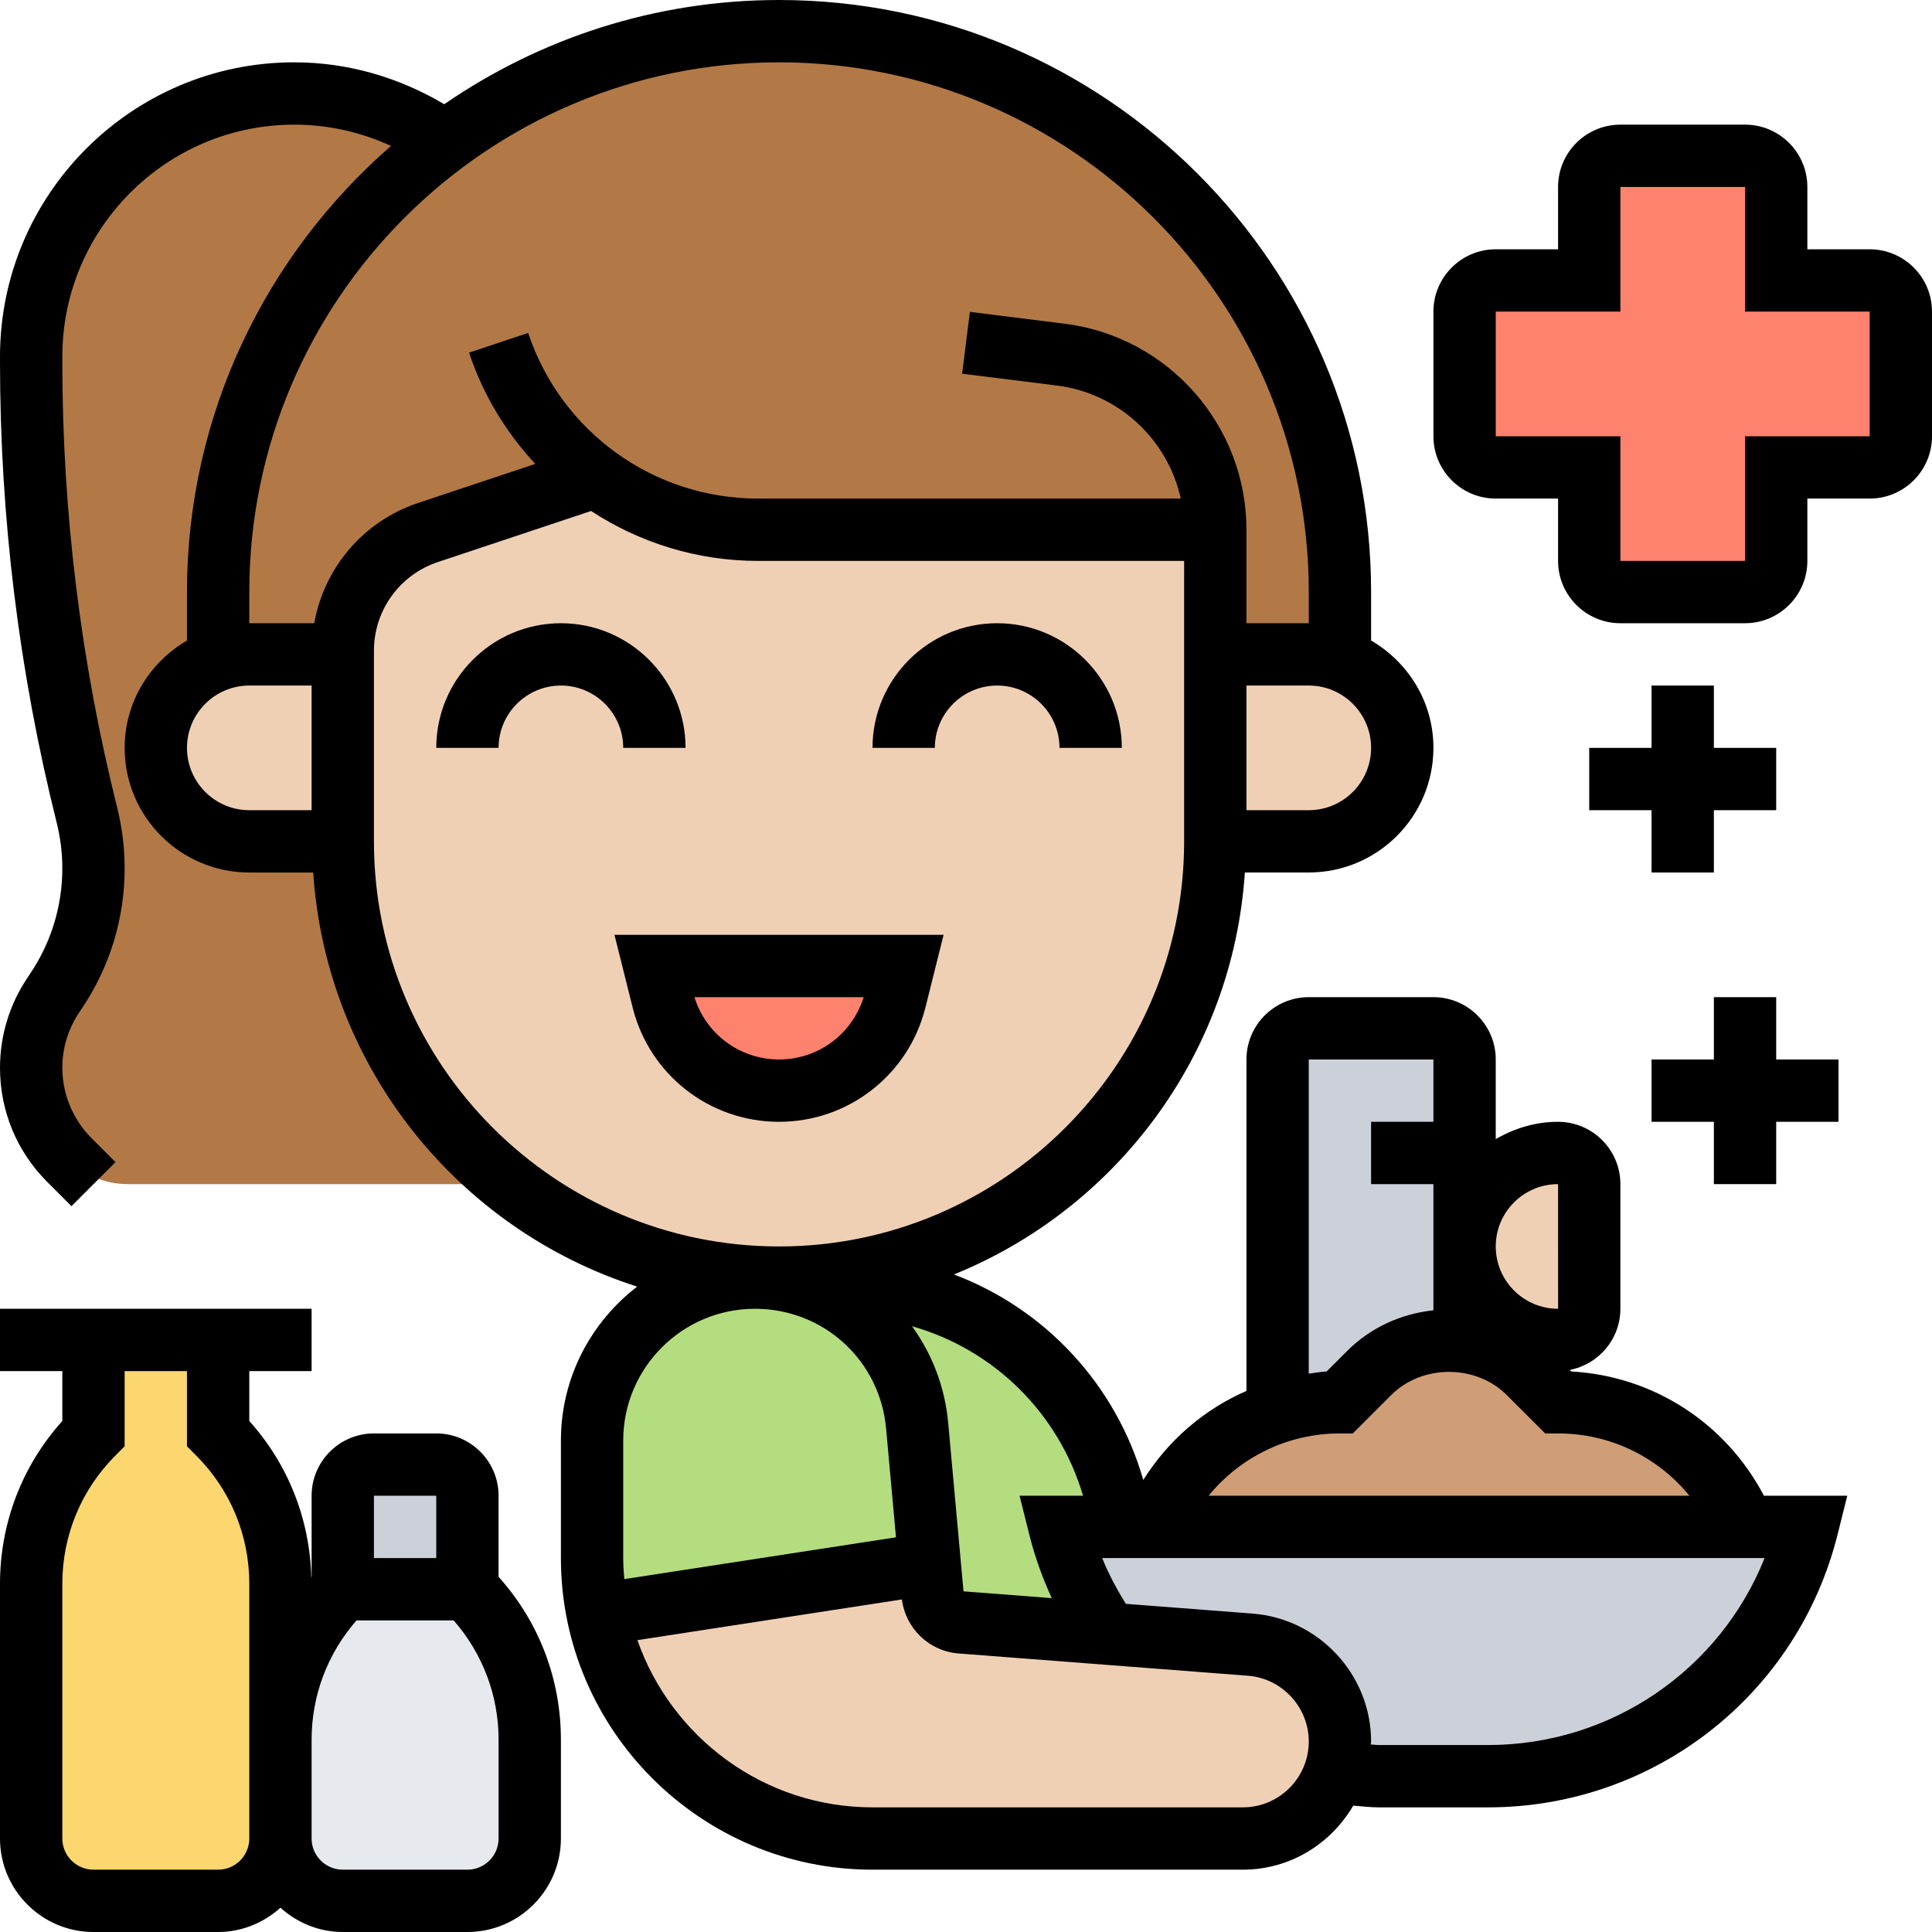 <svg id="_x33_0" enable-background="new 0 0 62 62" height="512" viewBox="0 0 62 62" width="512" xmlns="http://www.w3.org/2000/svg"><g><g><g><path d="m9 55.83v3.17c0 1.1-.9 2-2 2h-4c-1.1 0-2-.9-2-2v-8.17c0-1.81.72-3.55 2-4.83v-3h4v3c1.28 1.28 2 3.02 2 4.83z" fill="#fcd770"/></g><g><path d="m15 51h-4v-3c0-.55.45-1 1-1h2c.55 0 1 .45 1 1z" fill="#ccd1d9"/></g><g><path d="m17 55.83v3.17c0 1.1-.9 2-2 2h-4c-1.1 0-2-.9-2-2v-3.17c0-1.81.72-3.55 2-4.83h4c1.28 1.28 2 3.02 2 4.83z" fill="#e6e9ed"/></g><g><path d="m19.12 15.29-5.38 1.8c-1.64.54-2.74 2.07-2.74 3.79v.12h-3c-.35 0-.69.06-1 .18v-.01-2.17c0-5.93 2.87-11.19 7.29-14.47 2.99-2.21 6.7-3.53 10.71-3.53 4.97 0 9.47 2.02 12.73 5.27 3.25 3.26 5.27 7.76 5.27 12.73v2.17.01c-.31-.12-.65-.18-1-.18h-3v-4h-14.68c-1.92 0-3.73-.63-5.2-1.71z" fill="#b27946"/></g><g><path d="m9.44 3c1.67 0 3.3.49 4.69 1.42l.16.11c-4.42 3.28-7.29 8.54-7.29 14.47v2.17.01c-.43.14-.81.39-1.12.7-.54.54-.88 1.29-.88 2.12 0 1.66 1.34 3 3 3h3c0 4.46 2.09 8.44 5.35 11h-12.25c-.71 0-1.38-.28-1.87-.77-.79-.79-1.23-1.85-1.23-2.96 0-.83.24-1.64.7-2.32l.12-.18c.77-1.15 1.18-2.51 1.18-3.9 0-.58-.07-1.15-.21-1.71-1.19-4.76-1.79-9.64-1.79-14.54v-.18c0-2.33.94-4.44 2.47-5.97s3.64-2.47 5.97-2.47z" fill="#b27946"/></g><g><path d="m29.43 45.75.4 4.43-10.65 1.64c-.12-.59-.18-1.2-.18-1.82v-3.77c0-1.45.58-2.75 1.53-3.7s2.25-1.53 3.7-1.53c2.7 0 4.96 2.06 5.2 4.75z" fill="#b4dd7f"/></g><g><path d="m27.96 41.3c4.14.41 7.45 3.59 8.04 7.7h-2c.31 1.25.84 2.41 1.55 3.43l-4.71-.37c-.48-.03-.87-.42-.92-.9l-.09-.98-.4-4.43c-.24-2.69-2.5-4.75-5.2-4.75v-.02c.26.01.51.02.77.02z" fill="#b4dd7f"/></g><g><path d="m47 40v3.04c-.17-.03-.33-.04-.5-.04-.96 0-1.88.38-2.56 1.06l-.94.94c-.69 0-1.36.11-2 .32v-11.32c0-.55.45-1 1-1h4c.55 0 1 .45 1 1v3z" fill="#ccd1d9"/></g><g><path d="m37 49h19 2c-1.18 4.7-5.4 8-10.25 8h-3.5c-.48 0-.96-.03-1.42-.1.11-.32.17-.66.17-1.02 0-.81-.31-1.56-.83-2.11-.51-.56-1.23-.93-2.05-.99l-4.57-.35c-.71-1.02-1.24-2.18-1.55-3.43h2z" fill="#ccd1d9"/></g><g><path d="m55.79 48.58.21.42h-19l.21-.42c.79-1.57 2.17-2.73 3.79-3.26.64-.21 1.31-.32 2-.32l.94-.94c.68-.68 1.6-1.06 2.56-1.06.17 0 .33.01.5.04.77.1 1.5.46 2.06 1.02l.94.94c1.22 0 2.4.35 3.4.97s1.84 1.51 2.39 2.61z" fill="#cf9e76"/></g><g><path d="m51 38v4c0 .55-.45 1-1 1-1.66 0-3-1.34-3-3 0-.83.34-1.58.88-2.12s1.29-.88 2.12-.88c.55 0 1 .45 1 1z" fill="#f0d0b4"/></g><g><path d="m29.92 51.16c.05.48.44.87.92.9l4.71.37 4.57.35c.82.06 1.54.43 2.05.99.52.55.83 1.3.83 2.11 0 .36-.06.7-.17 1.02-.42 1.23-1.58 2.1-2.95 2.1h-11.88c-4.35 0-7.97-3.08-8.82-7.18l10.65-1.64z" fill="#f0d0b4"/></g><g><path d="m44.12 21.88c.54.54.88 1.29.88 2.12 0 1.66-1.34 3-3 3h-3v-6h3c.35 0 .69.06 1 .18.43.14.81.39 1.12.7z" fill="#f0d0b4"/></g><g><path d="m11 21v6h-3c-1.66 0-3-1.34-3-3 0-.83.34-1.58.88-2.12.31-.31.69-.56 1.12-.7.31-.12.65-.18 1-.18z" fill="#f0d0b4"/></g><g><path d="m16.35 38c-3.26-2.56-5.35-6.54-5.35-11v-6-.12c0-1.72 1.1-3.25 2.74-3.79l5.38-1.8c1.47 1.08 3.28 1.71 5.2 1.71h14.68v4 6c0 3.86-1.57 7.36-4.1 9.9-2.54 2.53-6.04 4.1-9.9 4.1-.26 0-.51-.01-.77-.02-2.97-.16-5.69-1.25-7.88-2.98z" fill="#f0d0b4"/></g><g><path d="m61 10v4c0 .55-.45 1-1 1h-3v3c0 .55-.45 1-1 1h-4c-.55 0-1-.45-1-1v-3h-3c-.55 0-1-.45-1-1v-4c0-.55.45-1 1-1h3v-3c0-.55.45-1 1-1h4c.55 0 1 .45 1 1v3h3c.55 0 1 .45 1 1z" fill="#ff826e"/></g><g><path d="m29 31-.27 1.09c-.43 1.71-1.97 2.91-3.73 2.91s-3.3-1.2-3.73-2.91l-.27-1.09z" fill="#ff826e"/></g></g><g><path d="m29.698 32.332.583-2.332h-10.562l.583 2.332c.54 2.16 2.472 3.668 4.698 3.668s4.158-1.508 4.698-3.668zm-7.412-.332h5.429c-.367 1.186-1.461 2-2.714 2s-2.349-.814-2.715-2z"/><path d="m22 24c0-2.206-1.794-4-4-4s-4 1.794-4 4h2c0-1.103.897-2 2-2s2 .897 2 2z"/><path d="m32 22c1.103 0 2 .897 2 2h2c0-2.206-1.794-4-4-4s-4 1.794-4 4h2c0-1.103.897-2 2-2z"/><path d="m50.426 44.012-.05-.05c.924-.177 1.624-.988 1.624-1.962v-4c0-1.103-.897-2-2-2-.732 0-1.409.212-2 .556v-2.556c0-1.103-.897-2-2-2h-4c-1.103 0-2 .897-2 2v10.636c-1.35.59-2.504 1.573-3.311 2.857-.879-3.057-3.144-5.489-6.076-6.594 5.201-2.108 8.947-7.048 9.336-12.9h2.051c2.206 0 4-1.794 4-4 0-1.474-.81-2.75-2-3.444v-1.555c0-10.477-8.523-19-19-19-3.986 0-7.685 1.239-10.744 3.345-1.459-.867-3.106-1.345-4.813-1.345-5.207 0-9.443 4.236-9.443 9.443v.178c0 4.978.612 9.951 1.819 14.78.12.479.181.973.181 1.466 0 1.197-.351 2.357-1.015 3.353l-.114.172c-.57.854-.871 1.849-.871 2.875 0 1.385.539 2.687 1.519 3.666l.774.774 1.414-1.414-.774-.774c-.593-.593-.933-1.414-.933-2.252 0-.631.185-1.242.535-1.767l.114-.171c.884-1.325 1.351-2.868 1.351-4.462 0-.657-.081-1.313-.24-1.951-1.168-4.671-1.76-9.48-1.76-14.295v-.178c0-4.104 3.339-7.443 7.443-7.443 1.081 0 2.135.237 3.105.683-4.002 3.486-6.548 8.605-6.548 14.317v1.556c-1.19.694-2 1.97-2 3.444 0 2.206 1.794 4 4 4h2.051c.415 6.243 4.651 11.454 10.397 13.289-1.485 1.139-2.448 2.926-2.448 4.938v3.773c0 5.514 4.486 10 10 10h11.885c1.515 0 2.827-.832 3.541-2.055.274.019.546.055.82.055h3.508c5.315 0 9.927-3.601 11.216-8.757l.311-1.243h-2.674c-1.23-2.342-3.556-3.842-6.181-3.988zm-.426-6.012.001 4h-.001c-1.103 0-2-.897-2-2s.897-2 2-2zm-8-4h4v2h-2v2h2v4.049c-1.044.113-2.015.552-2.768 1.305l-.659.658c-.194.011-.383.045-.574.07v-10.082zm1 12h.414l1.232-1.232c.99-.99 2.717-.99 3.707 0l1.233 1.232h.414c1.668 0 3.192.75 4.216 2h-15.432c1.024-1.25 2.548-2 4.216-2zm-8.244 2h-2.037l.311 1.243c.177.707.421 1.389.723 2.043l-2.833-.218-.491-5.405c-.106-1.164-.524-2.222-1.162-3.103 2.637.748 4.711 2.798 5.489 5.44zm7.244-22h-2v-4h2c1.103 0 2 .897 2 2s-.897 2-2 2zm-36-2c0-1.103.897-2 2-2h2v4h-2c-1.103 0-2-.897-2-2zm4.084-4h-2.084v-1c0-9.374 7.626-17 17-17s17 7.626 17 17v1h-2v-2-1c0-3.354-2.51-6.197-5.837-6.612l-3.039-.38-.248 1.984 3.039.38c1.99.249 3.561 1.736 3.977 3.628h-13.567c-3.352 0-6.316-2.136-7.376-5.316l-1.897.633c.454 1.362 1.191 2.567 2.126 3.57l-3.759 1.253c-1.76.586-3.017 2.082-3.335 3.86zm1.916 7v-6.117c0-1.293.824-2.437 2.051-2.846l4.918-1.639c1.555 1.018 3.401 1.602 5.356 1.602h13.675v9c0 7.168-5.832 13-13 13s-13-5.832-13-13zm8 19.227c0-2.331 1.896-4.227 4.227-4.227 2.201 0 4.01 1.652 4.209 3.844l.317 3.49-8.719 1.342c-.019-.224-.034-.448-.034-.676zm19.885 11.773h-11.885c-3.487 0-6.453-2.247-7.545-5.366l8.487-1.306c.123.936.875 1.661 1.824 1.734l9.281.714c1.095.084 1.953 1.011 1.953 2.109 0 1.166-.949 2.115-2.115 2.115zm7.869-2h-3.508c-.086 0-.17-.015-.256-.017.001-.033.01-.065.01-.098 0-2.137-1.669-3.939-3.8-4.103l-4.07-.313c-.292-.47-.553-.957-.759-1.469h21.257c-1.435 3.589-4.92 6-8.874 6z"/><path d="m16 48c0-1.103-.897-2-2-2h-2c-1.103 0-2 .897-2 2v2.602c-.003.004-.006.008-.01.012-.05-1.869-.745-3.627-1.99-5.012v-1.602h2v-2h-10v2h2v1.602c-1.293 1.438-2 3.278-2 5.227v8.171c0 1.654 1.346 3 3 3h4c.771 0 1.468-.301 2-.78.532.48 1.229.78 2 .78h4c1.654 0 3-1.346 3-3v-3.171c0-1.949-.707-3.789-2-5.227zm-2-.001v2.001h-2v-2zm-7 12.001h-4c-.551 0-1-.449-1-1v-8.171c0-1.557.606-3.021 1.707-4.122l.293-.293v-2.414h2v2.414l.293.293c1.101 1.101 1.707 2.564 1.707 4.122v5 3.171c0 .551-.449 1-1 1zm9-1c0 .551-.449 1-1 1h-4c-.551 0-1-.449-1-1v-3.171c0-1.424.513-2.767 1.441-3.829h3.117c.929 1.062 1.442 2.404 1.442 3.829z"/><path d="m60 8h-2v-2c0-1.103-.897-2-2-2h-4c-1.103 0-2 .897-2 2v2h-2c-1.103 0-2 .897-2 2v4c0 1.103.897 2 2 2h2v2c0 1.103.897 2 2 2h4c1.103 0 2-.897 2-2v-2h2c1.103 0 2-.897 2-2v-4c0-1.103-.897-2-2-2zm0 6h-4v4h-4v-4h-4v-4h4v-4h4v4h4z"/><path d="m53 22v2h-2v2h2v2h2v-2h2v-2h-2v-2z"/><path d="m57 38v-2h2v-2h-2v-2h-2v2h-2v2h2v2z"/></g></g></svg>